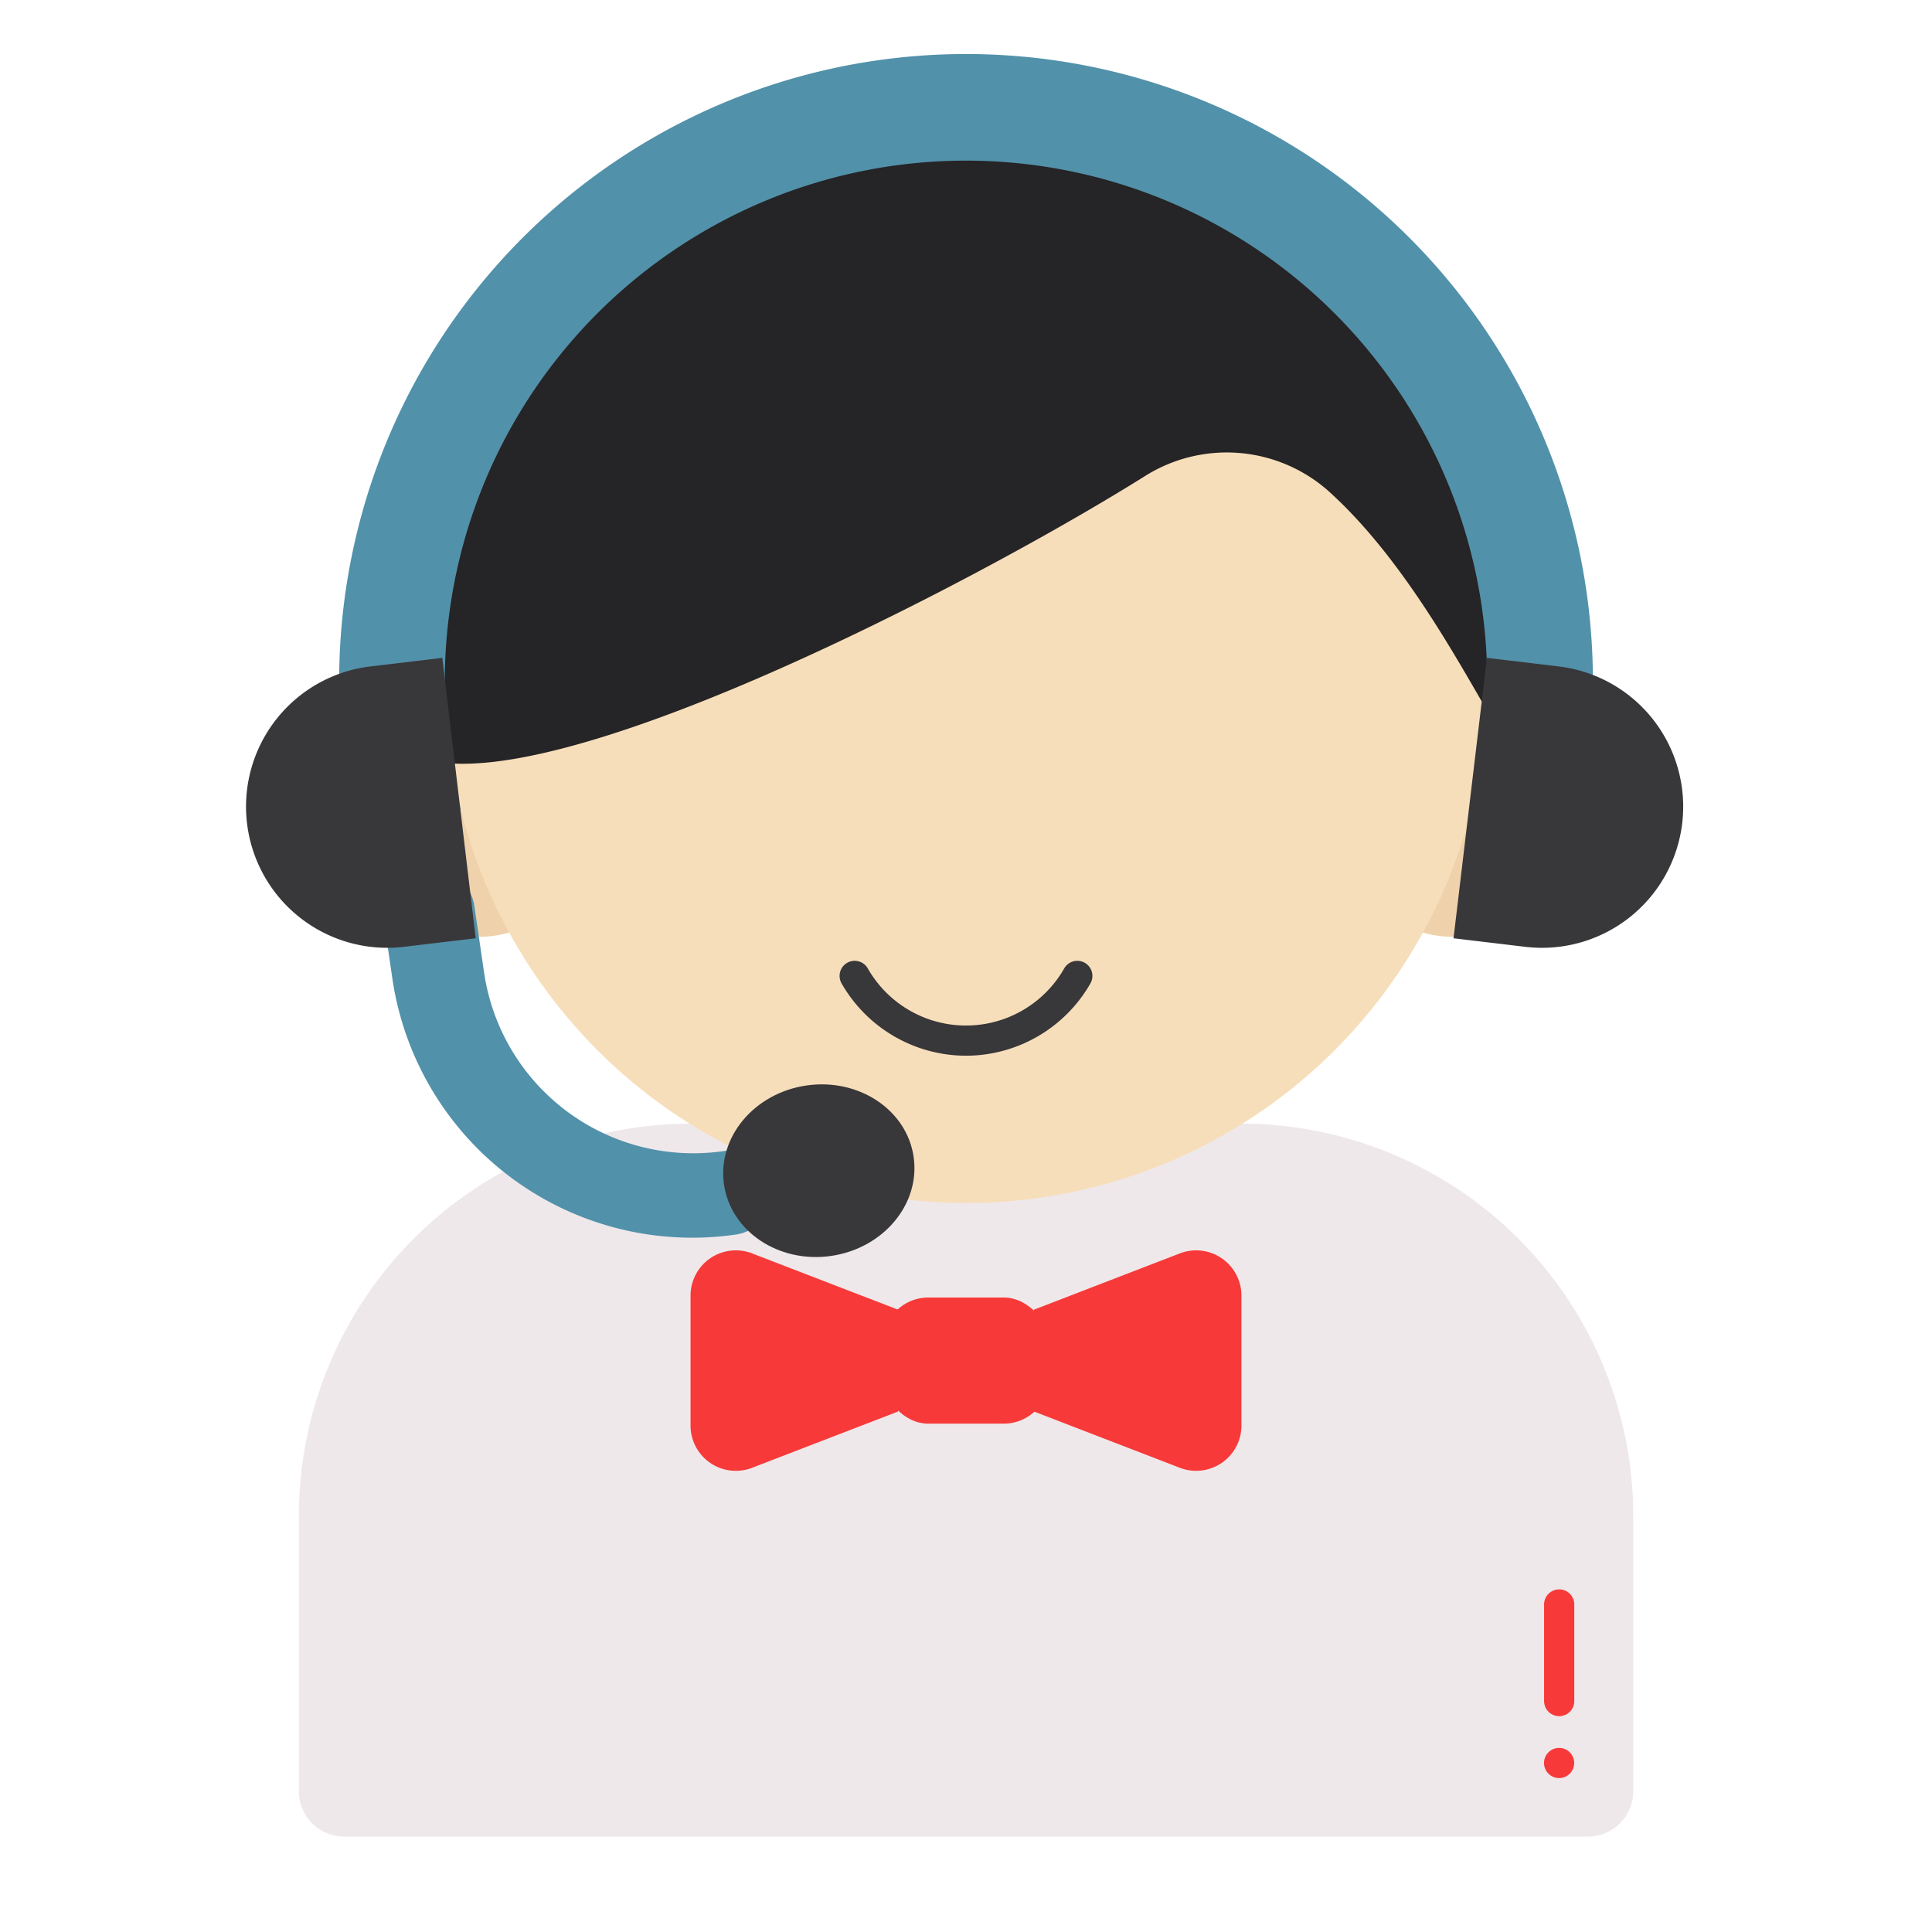 <svg xmlns="http://www.w3.org/2000/svg" viewBox="0 0 128 128"><defs><style>.cls-1{fill:#efe8ea;}.cls-2{fill:#f73939;}.cls-3{fill:#efd2ab;}.cls-4{fill:#f7deba;}.cls-5{fill:#38373a;}.cls-6{fill:#252426;}.cls-7{fill:#5291aa;}</style></defs><title>57.0color</title><g id="customer_service" data-name="customer service"><path class="cls-1" d="M22.793,121.677h82.414a3,3,0,0,0,3-3V100.443a26,26,0,0,0-26-26H45.8a26,26,0,0,0-26,26l0,18.238A3,3,0,0,0,22.793,121.677Z"/><path class="cls-2" d="M103.3,113.7a1,1,0,0,1-1-1V106.3a1,1,0,0,1,2,0V112.7A1,1,0,0,1,103.3,113.7Z"/><circle class="cls-2" cx="103.295" cy="116.803" r="1"/><circle class="cls-3" cx="31.762" cy="55.007" r="7.058"/><circle class="cls-3" cx="96.238" cy="55.007" r="7.058"/><path class="cls-4" d="M64,10.647A34.527,34.527,0,1,0,98.531,45.178,34.531,34.531,0,0,0,64,10.647Z"/><path class="cls-5" d="M64,69.944a9.511,9.511,0,0,1-8.244-4.792,1,1,0,1,1,1.738-.99,7.487,7.487,0,0,0,13.012,0,1,1,0,0,1,1.738.99A9.511,9.511,0,0,1,64,69.944Z"/><path class="cls-6" d="M87.953,32.478a10.164,10.164,0,0,0-12.132-.913C62.4,39.972,25.145,59.1,25.145,46.331a38.855,38.855,0,0,1,77.71,0C102.855,60.927,98.158,41.6,87.953,32.478Z"/><rect class="cls-2" x="58.498" y="85.964" width="11.004" height="8.357" rx="3"/><path class="cls-2" d="M78.17,97.245,68.5,93.516V86.77l9.668-3.729a3,3,0,0,1,4.08,2.8v8.606A3,3,0,0,1,78.17,97.245Z"/><path class="cls-2" d="M49.83,97.245,59.5,93.516V86.77L49.83,83.041a3,3,0,0,0-4.08,2.8v8.606A3,3,0,0,0,49.83,97.245Z"/><path class="cls-7" d="M32.07,64.422l-.645-4.414a2.794,2.794,0,0,0-3.169-2.361l-.476.069a2.8,2.8,0,0,0-2.361,3.17l.575,3.938A20.08,20.08,0,0,0,48.767,81.79h0a2.794,2.794,0,0,0,2.361-3.169h0a2.794,2.794,0,0,0-3.169-2.361h0A14.011,14.011,0,0,1,32.07,64.422Z"/><ellipse class="cls-5" cx="54.249" cy="77.562" rx="6.348" ry="5.705" transform="translate(-10.644 8.658) rotate(-8.313)"/><path class="cls-7" d="M30.524,53.62c-.088-.349-.177-.7-.254-1.052a34.531,34.531,0,1,1,67.46,0c-.077.354-.166.7-.254,1.052h7.176a41.531,41.531,0,1,0-81.3,0Z"/><path class="cls-5" d="M97.357,44.357h4.789a9.354,9.354,0,0,1,9.354,9.354v0a9.354,9.354,0,0,1-9.354,9.354H97.357a0,0,0,0,1,0,0V44.357a0,0,0,0,1,0,0Z" transform="translate(7.088 -11.978) rotate(6.795)"/><path class="cls-5" d="M16.317,44.357h4.789a9.354,9.354,0,0,1,9.354,9.354v0a9.354,9.354,0,0,1-9.354,9.354H16.317a0,0,0,0,1,0,0V44.357A0,0,0,0,1,16.317,44.357Z" transform="translate(52.967 104.277) rotate(173.205)"/></g></svg>